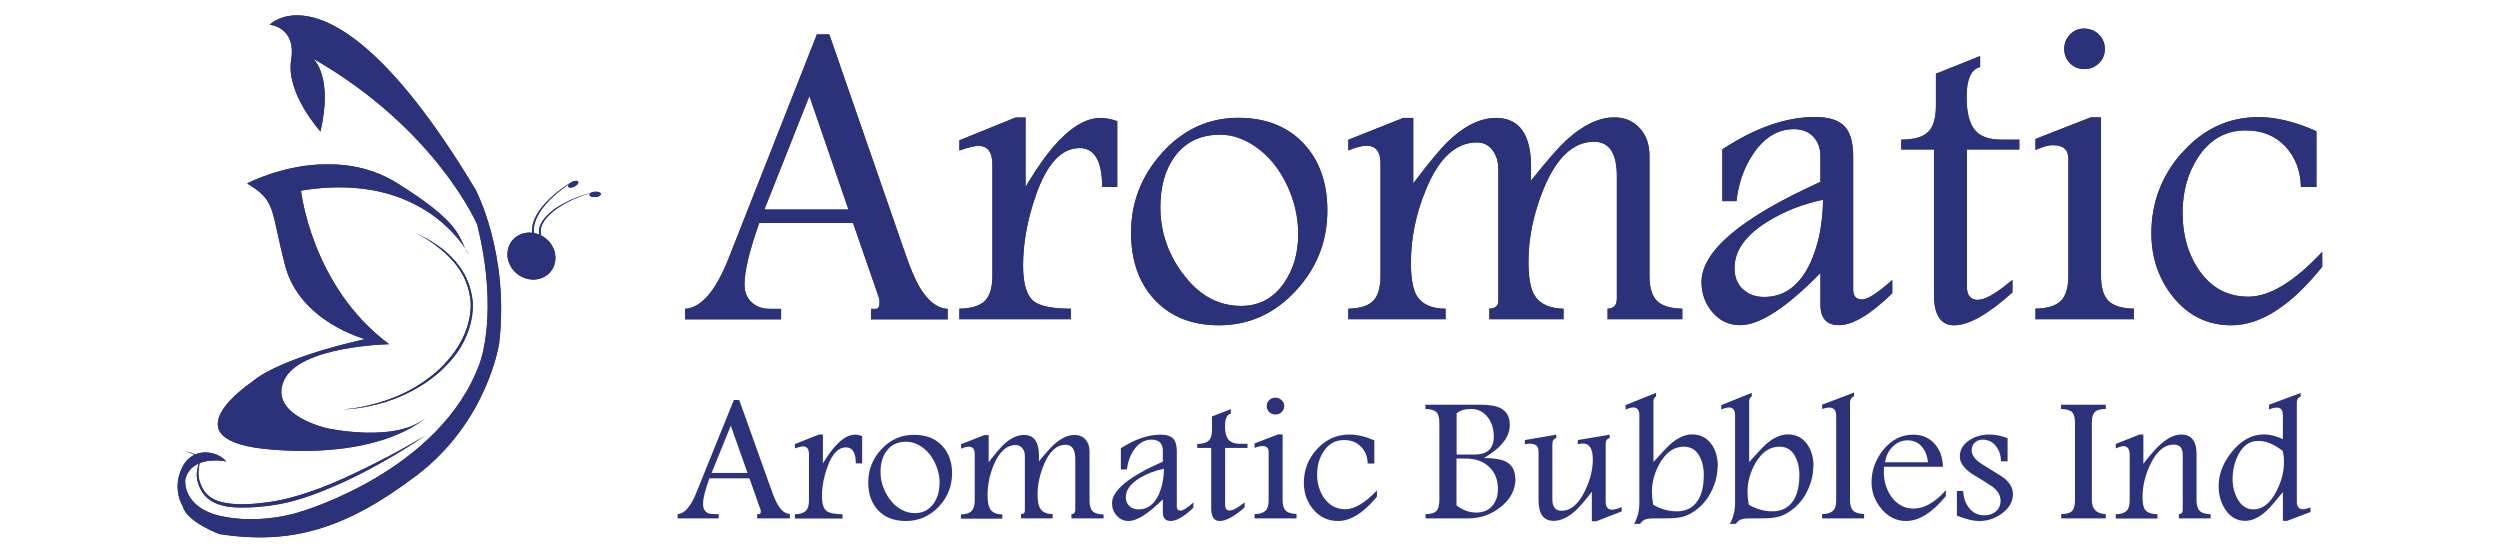 <svg xmlns="http://www.w3.org/2000/svg" xmlns:xlink="http://www.w3.org/1999/xlink" id="Layer_1" viewBox="0 0 181 40"><defs><style>      .st0 {        clip-path: url(#clippath-6);      }      .st1 {        clip-path: url(#clippath-7);      }      .st2 {        clip-path: url(#clippath-4);      }      .st3 {        fill: #2c327a;      }      .st4 {        clip-path: url(#clippath-9);      }      .st5 {        clip-path: url(#clippath-1);      }      .st6 {        clip-path: url(#clippath-5);      }      .st7 {        clip-path: url(#clippath-8);      }      .st8 {        clip-path: url(#clippath-3);      }      .st9 {        clip-path: url(#clippath-2);      }      .st10 {        clip-path: url(#clippath);      }    </style><clipPath id="clippath"><path class="st3" d="M37.68,16.97c-.85.36-1.19,1.36-.75,2.23.44.87,1.49,1.27,2.34.91.85-.36,1.19-1.36.75-2.23-.33-.65-1.01-1.04-1.68-1.04-.22,0-.45.04-.66.13"></path></clipPath><clipPath id="clippath-1"><path class="st3" d="M42.86,13.94c-.15.03-.35.09-.59.17-.49.16-1.13.41-1.71.76-.59.35-1.13.82-1.38,1.3-.06.12-.11.23-.13.34-.04.1-.02.21-.03.29.02.15.04.24.04.24l.12-.02s-.02-.09-.04-.23c.01-.07,0-.15.02-.25.02-.1.06-.21.11-.32.22-.46.74-.93,1.31-1.29.57-.37,1.21-.63,1.69-.8.24-.08.44-.15.59-.19.14-.04.23-.06.23-.06,0,0-.08.02-.23.06"></path></clipPath><clipPath id="clippath-2"><path class="st3" d="M43.08,13.88c-.22.01-.4.11-.4.22,0,.11.19.18.42.17.22-.01.4-.11.4-.22,0-.1-.16-.17-.36-.17-.02,0-.04,0-.05,0"></path></clipPath><clipPath id="clippath-3"><path class="st3" d="M41.3,13.24c-.13.07-.3.19-.51.33-.41.29-.94.71-1.38,1.22-.45.5-.81,1.11-.87,1.64-.02.13-.02.25,0,.36,0,.11.05.2.07.28.07.13.11.21.11.21l.11-.06s-.05-.07-.11-.2c-.01-.07-.06-.14-.06-.24-.02-.1-.02-.21,0-.33.05-.49.38-1.1.81-1.61.43-.52.95-.95,1.35-1.24.2-.15.37-.27.5-.34.12-.08.19-.12.19-.12,0,0-.07.04-.2.12"></path></clipPath><clipPath id="clippath-4"><path class="st3" d="M41.41,13.17c-.2.1-.32.26-.27.35.05.09.25.09.45-.01.2-.1.32-.26.27-.35-.02-.04-.08-.07-.16-.07-.08,0-.19.03-.29.08"></path></clipPath><clipPath id="clippath-5"><path class="st3" d="M19.53,1.79s1.94.15,1.55,2.55c-.4,2.4,2.12,5.18,2.12,5.18.94-4.04-.53-5.28-.53-5.28,8.94,5.13,11.88,12.02,11.88,12.02,1.59,6.42.19,10.02.19,10.02-2.86,7.91-13.08,10.8-13.08,10.8,0,0-2.71.91-5.6.3-2.89-.62-2.65-2.64-2.65-2.64.44-1.87,2.97-1.33,2.97-1.33-.65-.79-2.47-1.11-3.21.47-.74,1.58.07,2.79.07,2.79.27,1.11,2.65,2,2.65,2,5.17.78,9.1-.33,14.27-4.25,5.17-3.92,5.98-9.58,5.98-9.58.75-6.47-1.7-11.09-1.7-11.09C28.05,3.08,23.78,1.11,21.51,1.11c-1.33,0-1.98.67-1.98.67"></path></clipPath><clipPath id="clippath-6"><path class="st3" d="M30.91,17.33c.22.16.51.31.8.56.3.23.62.51.94.85.33.33.62.75.88,1.21.24.47.43,1.01.51,1.59.17,1.16-.19,2.42-.83,3.47-.31.54-.71,1.01-1.13,1.45-.42.44-.89.81-1.37,1.15-.48.33-.96.61-1.44.84-.48.23-.94.41-1.38.56-.44.14-.85.26-1.21.34-.36.1-.69.14-.95.19-.53.07-.84.11-.84.11,0,0,.31-.02.85-.08.27-.05.6-.07.96-.16.37-.07.79-.18,1.23-.31.44-.15.92-.32,1.4-.55.48-.23.98-.5,1.47-.83.48-.33.97-.7,1.4-1.15.44-.44.85-.92,1.17-1.47.65-1.09,1-2.39.81-3.59-.09-.59-.29-1.14-.54-1.63-.27-.47-.58-.89-.91-1.22-.32-.34-.66-.62-.97-.83-.3-.23-.6-.38-.83-.53-.48-.25-.76-.39-.76-.39,0,0,.27.15.74.42"></path></clipPath><clipPath id="clippath-7"><path class="st3" d="M33.93,18.42s-.08-.16-.25-.42c.07.14.15.27.25.42M17.92,13.3c2.09,1.25,1.66,1.82,2.72,5.91,1.06,4.1,5.79,5.34,5.79,5.34-6.6,1.5-8.13,3.06-8.13,3.06,0,0-6.6,4.35,1.49,4.95,8.09.61,11.02-2.32,11.02-2.32-2.09,1.85-7.07.78-7.07.78,0,0-4.3-.93-3.19-3.46,1.11-2.53,7.62-2.64,7.62-2.64-5.62-4.17-6.38-11.12-6.38-11.12,7.61-1.26,10.99,2.82,11.88,4.17-.49-.96-.54-1.98-4.9-4.7-1.66-1.04-3.42-1.38-5.03-1.38-3.22,0-5.83,1.38-5.83,1.38"></path></clipPath><clipPath id="clippath-8"><path class="st3" d="M27.94,33.13c-.44.23-.91.48-1.42.73-.51.25-1.05.5-1.61.76-1.12.51-2.35.99-3.61,1.34-.63.18-1.26.32-1.9.4-.64.09-1.27.15-1.88.15-.61,0-1.2-.06-1.72-.23-.52-.17-.94-.53-1.15-.96-.23-.44-.32-.88-.27-1.28.02-.2.06-.39.07-.57.01-.18-.05-.37-.17-.46-.23-.19-.47-.24-.61-.28-.15-.03-.23-.05-.23-.05,0,0,.08.02.23.07.14.05.37.11.58.31.23.21.1.59.03.98-.09.41,0,.91.24,1.37.22.47.67.88,1.22,1.07.55.21,1.16.27,1.78.27.62,0,1.27-.05,1.91-.13.65-.08,1.3-.21,1.94-.39,1.28-.36,2.5-.87,3.63-1.39,1.13-.52,2.14-1.08,3.01-1.57.86-.49,1.56-.94,2.05-1.25.48-.32.76-.5.76-.5,0,0-1.13.7-2.87,1.62"></path></clipPath><clipPath id="clippath-9"><path class="st3" d="M85.6,19.77c-1.06-1.44-1.59-3.03-1.59-4.77,0-1.48.34-2.7,1.02-3.64.77-1.07,1.88-1.61,3.31-1.61.84,0,1.67.27,2.49.82.99.67,1.77,1.61,2.34,2.81.55,1.15.82,2.35.82,3.58,0,1.36-.34,2.53-1.02,3.52-.76,1.11-1.8,1.67-3.11,1.67-1.68,0-3.1-.79-4.25-2.38M84.11,11.1c-1.48,1.65-2.22,3.56-2.22,5.74,0,1.99.55,3.6,1.66,4.81,1.16,1.27,2.73,1.9,4.7,1.9,2.19,0,4.06-.85,5.6-2.54,1.5-1.64,2.25-3.56,2.25-5.77,0-2-.57-3.62-1.71-4.84-1.17-1.25-2.75-1.87-4.75-1.87-2.15,0-4,.86-5.54,2.57M73.55,8.5l-4.09,1.66v.74c.64-.23,1.1-.34,1.38-.34.67,0,1.01.45,1.01,1.36v8.02c0,.87-.18,1.48-.54,1.84-.36.36-.98.55-1.85.57v.76h8.07v-.76c-1.33,0-2.22-.18-2.69-.54-.52-.42-.77-1.28-.77-2.57,0-1.64.31-3.34.92-5.08.79-2.29,1.85-3.44,3.18-3.44,1.08,0,1.62.94,1.63,2.82h1.09v-4.77c-.47-.16-.88-.23-1.22-.23-1.66,0-3.47,1.67-5.42,5v-5.03h-.69ZM113.41,10.14c-.55.51-1.41,1.49-2.58,2.96.01-.38.02-.7.02-.97,0-2.4-.85-3.59-2.53-3.59-1.13,0-2.29.56-3.47,1.69-.57.55-1.41,1.56-2.53,3.05v-4.74h-.73l-3.97,1.58v.77c.55-.23.99-.34,1.32-.34.67,0,1.01.43,1.01,1.28v8.11c0,.86-.17,1.47-.52,1.83-.35.37-.95.56-1.81.58v.76h7.04v-.76c-1.01,0-1.71-.32-2.09-.94-.28-.48-.42-1.28-.42-2.39,0-1.77.36-3.54,1.09-5.3.93-2.27,2.16-3.41,3.69-3.41.5,0,.89.21,1.18.63.25.36.37.8.37,1.33v9.51c0,.36-.22.55-.65.57v.76h5.37v-.76c-1.02-.02-1.73-.35-2.11-.98-.29-.5-.43-1.3-.43-2.43,0-1.73.37-3.49,1.1-5.28.94-2.27,2.16-3.4,3.65-3.4,1.1,0,1.65.83,1.65,2.49v8.87c0,.47-.22.72-.67.73v.76h5.41v-.76c-.87-.02-1.48-.21-1.84-.57-.36-.36-.54-.97-.54-1.84v-8.66c0-.8-.22-1.46-.67-1.96-.47-.55-1.09-.82-1.88-.82-1.11,0-2.26.55-3.45,1.64M126.17,20.93c-.4-.38-.59-.89-.59-1.53,0-1.25.79-2.36,2.38-3.35,1.2-.75,2.55-1.28,4.03-1.59-.02,1.7-.31,3.19-.88,4.48-.77,1.71-1.9,2.56-3.38,2.56-.64,0-1.16-.19-1.55-.57M124.7,10.85v3.71h1.02c.14-1.28.54-2.42,1.21-3.42.8-1.19,1.79-1.79,2.95-1.79.59,0,1.05.18,1.4.54.34.36.52.84.52,1.42v1.86c-5.74,2.59-8.61,5.01-8.61,7.25,0,.83.26,1.55.77,2.16.54.64,1.21.96,2.03.96,1.41,0,3.35-1.26,5.81-3.78v2.29c0,.99.45,1.49,1.34,1.49,1,0,2.28-.77,3.86-2.31v-.96c-1.05.94-1.77,1.41-2.19,1.41s-.64-.23-.64-.7v-9.66c0-1.01-.21-1.74-.63-2.18-.42-.44-1.13-.67-2.13-.67-2.1,0-4.34.78-6.72,2.35M151.36,8.5l-3.99,1.56v.79c.07-.02.2-.07.37-.14.32-.13.62-.2.89-.2.74,0,1.12.32,1.12.97v8.46c0,.87-.18,1.48-.54,1.84-.36.36-.97.55-1.84.57v.76h7.12v-.76c-.87-.02-1.48-.21-1.84-.57-.36-.36-.54-.97-.54-1.84v-11.44h-.76ZM157.95,11.08c-1.46,1.67-2.19,3.61-2.19,5.8,0,1.75.51,3.28,1.54,4.58,1.11,1.39,2.52,2.09,4.25,2.09,2.12,0,4.31-1.41,6.58-4.24v-1.08c-2.02,2.17-3.81,3.25-5.34,3.25s-2.72-.65-3.61-1.96c-.77-1.14-1.16-2.51-1.16-4.09s.37-2.88,1.1-4.01c.85-1.32,2.01-1.98,3.48-1.98,1.18,0,2.13.39,2.86,1.16.72.78,1.1,1.75,1.13,2.94h1.12v-4.04c-1.51-.68-2.91-1.02-4.2-1.02-2.17,0-4.02.87-5.54,2.6M140.16,5.34v2.33c0,.9-.19,1.53-.57,1.89-.38.37-1.03.55-1.94.55v.71h2.37v10.49c0,1.5.49,2.24,1.46,2.24,1.05,0,2.45-.79,4.22-2.38v-.9c-.06.04-.15.11-.26.2-1,.83-1.76,1.24-2.26,1.24s-.78-.32-.78-.97v-9.92h3.8v-.71h-1.29c-.63,0-1.13-.11-1.51-.34-.68-.4-1.02-1.31-1.02-2.72,0-1.31.32-2.04.98-2.19v-.8l-3.2,1.28ZM58.6,6.95l2.83,8.22h-6.09l3.26-8.22ZM59.14,2.5l-6.37,16.16c-.94,2.4-2,3.63-3.17,3.7v.76h6.95v-.76h-.82c-.54,0-.98-.16-1.32-.48-.34-.32-.51-.75-.51-1.28,0-.98.36-2.47,1.07-4.46h6.79l1.86,5.37c.04.12.06.24.06.34,0,.34-.09.51-.26.51h-.36v.76h5.55v-.76c-.74-.03-1.42-.55-2.02-1.55-.33-.56-.69-1.39-1.07-2.51l-5.48-15.81h-.92ZM149.87,2.5c-.28.29-.42.64-.42,1.04s.14.76.42,1.04c.28.28.63.42,1.04.42s.76-.14,1.05-.42c.29-.28.43-.63.43-1.04s-.15-.77-.44-1.05c-.29-.28-.65-.42-1.07-.42s-.74.15-1.02.44"></path></clipPath></defs><g><g><path class="st3" d="M37.68,16.97c-.85.36-1.19,1.36-.75,2.23.44.87,1.49,1.27,2.34.91.85-.36,1.19-1.36.75-2.23-.33-.65-1.01-1.04-1.68-1.04-.22,0-.45.04-.66.13"></path><g class="st10"><rect class="st3" x="36.49" y="16.84" width="3.97" height="3.63"></rect></g></g><g><path class="st3" d="M42.86,13.94c-.15.03-.35.09-.59.17-.49.16-1.13.41-1.71.76-.59.35-1.13.82-1.38,1.3-.06.12-.11.23-.13.34-.04.1-.02.21-.03.29.02.15.04.24.04.24l.12-.02s-.02-.09-.04-.23c.01-.07,0-.15.02-.25.02-.1.06-.21.11-.32.22-.46.74-.93,1.31-1.29.57-.37,1.21-.63,1.69-.8.24-.08.44-.15.59-.19.14-.04.23-.06.23-.06,0,0-.08.02-.23.06"></path><g class="st5"><rect class="st3" x="39.01" y="13.88" width="4.07" height="3.17"></rect></g></g><g><path class="st3" d="M43.08,13.88c-.22.01-.4.11-.4.22,0,.11.19.18.42.17.22-.01.4-.11.4-.22,0-.1-.16-.17-.36-.17-.02,0-.04,0-.05,0"></path><g class="st9"><rect class="st3" x="42.68" y="13.88" width=".82" height=".4"></rect></g></g><g><path class="st3" d="M41.3,13.24c-.13.07-.3.19-.51.33-.41.29-.94.71-1.38,1.22-.45.5-.81,1.11-.87,1.64-.02.13-.02.25,0,.36,0,.11.05.2.07.28.07.13.11.21.11.21l.11-.06s-.05-.07-.11-.2c-.01-.07-.06-.14-.06-.24-.02-.1-.02-.21,0-.33.05-.49.38-1.1.81-1.61.43-.52.95-.95,1.35-1.24.2-.15.37-.27.5-.34.12-.08.19-.12.19-.12,0,0-.07.04-.2.12"></path><g class="st8"><rect class="st3" x="38.52" y="13.12" width="2.97" height="4.15"></rect></g></g><g><path class="st3" d="M41.41,13.17c-.2.1-.32.26-.27.35.05.09.25.09.45-.01.2-.1.32-.26.27-.35-.02-.04-.08-.07-.16-.07-.08,0-.19.03-.29.08"></path><g class="st2"><rect class="st3" x="41.08" y="13.09" width=".82" height=".52"></rect></g></g><g><path class="st3" d="M19.53,1.79s1.94.15,1.55,2.55c-.4,2.4,2.12,5.18,2.12,5.18.94-4.04-.53-5.28-.53-5.28,8.94,5.13,11.88,12.02,11.88,12.02,1.59,6.42.19,10.02.19,10.02-2.86,7.91-13.08,10.8-13.08,10.8,0,0-2.71.91-5.6.3-2.89-.62-2.65-2.64-2.65-2.64.44-1.87,2.97-1.33,2.97-1.33-.65-.79-2.47-1.11-3.21.47-.74,1.58.07,2.79.07,2.79.27,1.11,2.65,2,2.65,2,5.17.78,9.1-.33,14.27-4.25,5.17-3.92,5.98-9.58,5.98-9.58.75-6.47-1.7-11.09-1.7-11.09C28.05,3.08,23.78,1.11,21.51,1.11c-1.33,0-1.98.67-1.98.67"></path><g class="st6"><rect class="st3" x="12.44" y="1.11" width="24.46" height="38.32"></rect></g></g><g><path class="st3" d="M30.91,17.33c.22.16.51.31.8.56.3.23.62.51.94.85.33.33.62.75.88,1.21.24.47.43,1.01.51,1.59.17,1.16-.19,2.42-.83,3.47-.31.54-.71,1.01-1.13,1.45-.42.44-.89.81-1.37,1.15-.48.33-.96.61-1.44.84-.48.23-.94.41-1.38.56-.44.14-.85.26-1.21.34-.36.1-.69.14-.95.19-.53.07-.84.11-.84.11,0,0,.31-.02.85-.08.27-.05.6-.07.96-.16.37-.07.79-.18,1.23-.31.44-.15.92-.32,1.4-.55.48-.23.98-.5,1.47-.83.48-.33.97-.7,1.4-1.15.44-.44.85-.92,1.17-1.47.65-1.09,1-2.39.81-3.59-.09-.59-.29-1.14-.54-1.63-.27-.47-.58-.89-.91-1.22-.32-.34-.66-.62-.97-.83-.3-.23-.6-.38-.83-.53-.48-.25-.76-.39-.76-.39,0,0,.27.15.74.42"></path><g class="st0"><rect class="st3" x="24.88" y="16.92" width="9.48" height="12.73"></rect></g></g><g><path class="st3" d="M33.93,18.42s-.08-.16-.25-.42c.07.14.15.27.25.42M17.92,13.3c2.09,1.25,1.66,1.82,2.72,5.91,1.06,4.1,5.79,5.34,5.79,5.34-6.6,1.5-8.13,3.06-8.13,3.06,0,0-6.6,4.35,1.49,4.95,8.09.61,11.02-2.32,11.02-2.32-2.09,1.85-7.07.78-7.07.78,0,0-4.3-.93-3.19-3.46,1.11-2.53,7.62-2.64,7.62-2.64-5.62-4.17-6.38-11.12-6.38-11.12,7.61-1.26,10.99,2.82,11.88,4.17-.49-.96-.54-1.98-4.9-4.7-1.66-1.04-3.42-1.38-5.03-1.38-3.22,0-5.83,1.38-5.83,1.38"></path><g class="st1"><rect class="st3" x="11.71" y="11.91" width="22.22" height="21.27"></rect></g></g><g><path class="st3" d="M27.94,33.13c-.44.23-.91.48-1.42.73-.51.25-1.05.5-1.61.76-1.12.51-2.35.99-3.61,1.34-.63.18-1.26.32-1.9.4-.64.09-1.27.15-1.88.15-.61,0-1.2-.06-1.72-.23-.52-.17-.94-.53-1.15-.96-.23-.44-.32-.88-.27-1.28.02-.2.06-.39.07-.57.01-.18-.05-.37-.17-.46-.23-.19-.47-.24-.61-.28-.15-.03-.23-.05-.23-.05,0,0,.08.02.23.07.14.05.37.11.58.31.23.21.1.59.03.98-.09.41,0,.91.24,1.37.22.47.67.88,1.22,1.07.55.21,1.16.27,1.78.27.62,0,1.27-.05,1.91-.13.65-.08,1.3-.21,1.94-.39,1.28-.36,2.5-.87,3.63-1.39,1.13-.52,2.14-1.08,3.01-1.57.86-.49,1.56-.94,2.05-1.25.48-.32.76-.5.76-.5,0,0-1.13.7-2.87,1.62"></path><g class="st7"><rect class="st3" x="13.45" y="31.5" width="17.37" height="5.23"></rect></g></g></g><g><g><path class="st3" d="M85.6,19.77c-1.06-1.44-1.59-3.03-1.59-4.77,0-1.48.34-2.7,1.02-3.64.77-1.07,1.88-1.61,3.31-1.61.84,0,1.67.27,2.49.82.99.67,1.77,1.61,2.34,2.81.55,1.15.82,2.35.82,3.58,0,1.36-.34,2.53-1.02,3.52-.76,1.11-1.8,1.67-3.11,1.67-1.68,0-3.1-.79-4.25-2.38M84.11,11.1c-1.48,1.65-2.22,3.56-2.22,5.74,0,1.99.55,3.6,1.66,4.81,1.16,1.27,2.73,1.9,4.7,1.9,2.19,0,4.06-.85,5.6-2.54,1.5-1.64,2.25-3.56,2.25-5.77,0-2-.57-3.62-1.71-4.84-1.17-1.25-2.75-1.87-4.75-1.87-2.15,0-4,.86-5.54,2.57M73.55,8.5l-4.09,1.66v.74c.64-.23,1.1-.34,1.38-.34.67,0,1.01.45,1.01,1.36v8.02c0,.87-.18,1.48-.54,1.84-.36.36-.98.55-1.85.57v.76h8.07v-.76c-1.33,0-2.22-.18-2.69-.54-.52-.42-.77-1.28-.77-2.57,0-1.64.31-3.34.92-5.08.79-2.29,1.85-3.44,3.18-3.44,1.08,0,1.62.94,1.63,2.82h1.09v-4.77c-.47-.16-.88-.23-1.22-.23-1.66,0-3.47,1.67-5.42,5v-5.03h-.69ZM113.41,10.14c-.55.51-1.41,1.49-2.58,2.96.01-.38.02-.7.02-.97,0-2.4-.85-3.59-2.53-3.59-1.13,0-2.29.56-3.47,1.69-.57.55-1.41,1.56-2.53,3.05v-4.74h-.73l-3.97,1.58v.77c.55-.23.99-.34,1.32-.34.67,0,1.01.43,1.01,1.28v8.11c0,.86-.17,1.47-.52,1.83-.35.37-.95.56-1.81.58v.76h7.04v-.76c-1.01,0-1.71-.32-2.09-.94-.28-.48-.42-1.28-.42-2.39,0-1.77.36-3.54,1.09-5.3.93-2.27,2.16-3.41,3.69-3.41.5,0,.89.21,1.18.63.25.36.37.8.37,1.33v9.51c0,.36-.22.55-.65.57v.76h5.37v-.76c-1.02-.02-1.73-.35-2.11-.98-.29-.5-.43-1.3-.43-2.43,0-1.73.37-3.49,1.1-5.28.94-2.27,2.16-3.4,3.65-3.4,1.1,0,1.65.83,1.65,2.49v8.87c0,.47-.22.72-.67.73v.76h5.41v-.76c-.87-.02-1.48-.21-1.84-.57-.36-.36-.54-.97-.54-1.84v-8.66c0-.8-.22-1.46-.67-1.96-.47-.55-1.09-.82-1.88-.82-1.11,0-2.26.55-3.45,1.64M126.17,20.93c-.4-.38-.59-.89-.59-1.53,0-1.25.79-2.36,2.38-3.35,1.2-.75,2.55-1.28,4.03-1.59-.02,1.7-.31,3.19-.88,4.48-.77,1.71-1.9,2.56-3.38,2.56-.64,0-1.16-.19-1.55-.57M124.7,10.85v3.71h1.02c.14-1.28.54-2.42,1.21-3.42.8-1.19,1.79-1.79,2.95-1.79.59,0,1.05.18,1.4.54.34.36.52.84.52,1.42v1.86c-5.74,2.59-8.61,5.01-8.61,7.25,0,.83.26,1.55.77,2.16.54.64,1.21.96,2.03.96,1.41,0,3.35-1.26,5.81-3.78v2.29c0,.99.45,1.49,1.34,1.49,1,0,2.28-.77,3.86-2.31v-.96c-1.05.94-1.77,1.41-2.19,1.41s-.64-.23-.64-.7v-9.66c0-1.01-.21-1.74-.63-2.18-.42-.44-1.13-.67-2.13-.67-2.1,0-4.34.78-6.72,2.35M151.36,8.5l-3.99,1.56v.79c.07-.02.2-.07.37-.14.32-.13.62-.2.89-.2.74,0,1.12.32,1.12.97v8.46c0,.87-.18,1.48-.54,1.84-.36.36-.97.55-1.84.57v.76h7.12v-.76c-.87-.02-1.48-.21-1.84-.57-.36-.36-.54-.97-.54-1.84v-11.44h-.76ZM157.95,11.08c-1.46,1.67-2.19,3.61-2.19,5.8,0,1.75.51,3.28,1.54,4.58,1.11,1.39,2.52,2.09,4.25,2.09,2.12,0,4.31-1.41,6.58-4.24v-1.08c-2.02,2.17-3.81,3.25-5.34,3.25s-2.72-.65-3.61-1.96c-.77-1.14-1.16-2.51-1.16-4.09s.37-2.88,1.1-4.01c.85-1.32,2.01-1.98,3.48-1.98,1.18,0,2.13.39,2.86,1.16.72.78,1.1,1.75,1.13,2.94h1.12v-4.04c-1.51-.68-2.91-1.02-4.2-1.02-2.17,0-4.02.87-5.54,2.6M140.16,5.34v2.33c0,.9-.19,1.53-.57,1.89-.38.37-1.03.55-1.94.55v.71h2.37v10.49c0,1.5.49,2.24,1.46,2.24,1.05,0,2.45-.79,4.22-2.38v-.9c-.06.04-.15.11-.26.2-1,.83-1.76,1.24-2.26,1.24s-.78-.32-.78-.97v-9.92h3.8v-.71h-1.29c-.63,0-1.13-.11-1.51-.34-.68-.4-1.02-1.31-1.02-2.72,0-1.31.32-2.04.98-2.19v-.8l-3.2,1.28ZM58.6,6.95l2.83,8.22h-6.09l3.26-8.22ZM59.14,2.5l-6.37,16.16c-.94,2.4-2,3.63-3.17,3.7v.76h6.95v-.76h-.82c-.54,0-.98-.16-1.32-.48-.34-.32-.51-.75-.51-1.28,0-.98.36-2.47,1.07-4.46h6.79l1.86,5.37c.04.12.06.24.06.34,0,.34-.09.51-.26.51h-.36v.76h5.55v-.76c-.74-.03-1.42-.55-2.02-1.55-.33-.56-.69-1.39-1.07-2.51l-5.48-15.81h-.92ZM149.87,2.5c-.28.29-.42.64-.42,1.04s.14.76.42,1.04c.28.28.63.42,1.04.42s.76-.14,1.05-.42c.29-.28.43-.63.43-1.04s-.15-.77-.44-1.05c-.29-.28-.65-.42-1.07-.42s-.74.15-1.02.44"></path><g class="st4"><rect class="st3" x="49.61" y="2.06" width="118.52" height="21.5"></rect></g></g><g><path class="st3" d="M57.2,37.53h-2.38v-.31h.15c.08,0,.11-.07.11-.21,0-.04,0-.09-.03-.14l-.79-2.24h-2.9c-.3.83-.46,1.45-.46,1.86,0,.49.26.73.78.73h.35v.31h-2.97v-.31c.5-.03.95-.54,1.35-1.54l2.72-6.72h.39l2.35,6.57c.17.47.32.82.46,1.04.26.42.54.63.86.64v.31ZM54.12,34.24l-1.21-3.42-1.39,3.42h2.6Z"></path><path class="st3" d="M62.43,33.55h-.47c0-.78-.24-1.16-.7-1.16-.57,0-1.02.47-1.36,1.43-.26.73-.39,1.44-.39,2.11,0,.54.11.89.34,1.07.2.15.58.23,1.15.23v.31h-3.45v-.31c.37,0,.63-.09.79-.24.15-.15.23-.4.23-.76v-3.34c0-.38-.14-.57-.43-.57-.12,0-.32.05-.59.14v-.31l1.74-.69h.29v2.09c.83-1.39,1.61-2.08,2.32-2.08.15,0,.32.03.52.1v1.98Z"></path><path class="st3" d="M68.93,34.27c0,.92-.32,1.72-.95,2.4-.66.7-1.46,1.05-2.4,1.05-.85,0-1.52-.26-2.01-.78-.47-.51-.71-1.17-.71-2.01,0-.91.31-1.71.94-2.39.65-.71,1.44-1.06,2.37-1.06.86,0,1.53.26,2.02.77.49.51.74,1.19.74,2.02ZM68.03,34.98c0-.52-.12-1.02-.35-1.49-.25-.51-.58-.9-1-1.17-.35-.23-.7-.34-1.07-.34-.62,0-1.09.22-1.42.67-.29.39-.44.9-.44,1.52,0,.72.23,1.38.68,1.99.5.66,1.11.99,1.82.99.56,0,1.01-.23,1.34-.69.29-.41.43-.9.43-1.47Z"></path><path class="st3" d="M79.88,37.53h-2.31v-.31c.19,0,.28-.11.28-.3v-3.68c0-.69-.23-1.04-.7-1.04-.64,0-1.16.47-1.56,1.41-.31.74-.47,1.47-.47,2.19,0,.47.06.81.19,1.01.16.27.46.4.9.41v.31h-2.29v-.31c.19,0,.28-.09.28-.24v-3.95c0-.22-.05-.4-.16-.55-.12-.17-.29-.26-.5-.26-.65,0-1.18.47-1.58,1.41-.31.73-.46,1.47-.46,2.21,0,.47.06.8.18,1,.16.27.46.4.89.4v.31h-3v-.31c.36,0,.62-.09.77-.24.15-.15.23-.41.23-.76v-3.37c0-.36-.14-.53-.43-.53-.14,0-.33.05-.56.14v-.32l1.69-.66h.31v1.96c.48-.62.84-1.04,1.08-1.27.5-.47,1-.7,1.48-.7.72,0,1.08.5,1.08,1.5,0,.11,0,.25,0,.41.5-.61.87-1.02,1.1-1.23.51-.45,1-.68,1.47-.68.34,0,.6.11.8.33.19.22.29.5.29.83v3.6c0,.36.08.61.23.76.15.15.41.23.79.24v.31Z"></path><path class="st3" d="M86.4,36.76c-.67.64-1.22.96-1.64.96-.38,0-.57-.21-.57-.62v-.95c-1.05,1.05-1.88,1.57-2.48,1.57-.35,0-.64-.13-.87-.4-.22-.25-.33-.55-.33-.89,0-.93,1.23-1.93,3.68-3.01v-.77c0-.54-.27-.82-.82-.82-.5,0-.93.25-1.27.74-.28.41-.45.88-.51,1.42h-.44v-1.54c1.02-.65,1.97-.98,2.87-.98.43,0,.73.09.91.28.18.18.27.49.27.91v4.02c0,.19.09.29.27.29s.49-.2.93-.59v.4ZM84.26,33.94c-.64.13-1.21.35-1.73.66-.68.41-1.02.88-1.02,1.4,0,.27.09.48.26.64s.39.24.67.24c.64,0,1.12-.36,1.45-1.07.24-.53.37-1.15.38-1.87Z"></path><path class="st3" d="M90.32,32.43h-1.62v4.13c0,.27.11.4.33.4s.54-.17.97-.51c.05-.04.09-.07.11-.08v.37c-.75.65-1.35.98-1.8.98-.42,0-.62-.31-.62-.93v-4.36h-1.01v-.29c.38,0,.66-.08.82-.23.17-.15.25-.41.25-.79v-.97l1.36-.53v.33c-.28.06-.42.37-.42.91,0,.59.15.96.44,1.13.16.09.38.14.64.14h.55v.29Z"></path><path class="st3" d="M93.86,37.53h-3.03v-.31c.37,0,.63-.09.79-.24.15-.15.23-.4.23-.76v-3.52c0-.27-.16-.41-.48-.41-.12,0-.24.03-.38.08-.07.03-.12.05-.16.06v-.33l1.7-.65h.33v4.76c0,.36.08.61.23.76.15.15.41.23.78.24v.31ZM92.98,29.4c0,.17-.06.32-.19.43-.12.12-.27.18-.45.18s-.33-.06-.45-.18c-.12-.12-.18-.26-.18-.43s.06-.31.18-.43c.12-.12.27-.18.44-.18.18,0,.33.06.46.18.13.12.19.27.19.44Z"></path><path class="st3" d="M99.69,35.96c-.97,1.17-1.9,1.76-2.81,1.76-.74,0-1.35-.29-1.82-.86-.44-.54-.66-1.17-.66-1.91,0-.92.31-1.73.93-2.41.65-.72,1.44-1.08,2.37-1.08.55,0,1.15.14,1.8.42v1.68h-.48c-.01-.5-.17-.9-.48-1.21-.31-.33-.72-.49-1.23-.49-.63,0-1.12.27-1.48.82-.31.47-.47,1.03-.47,1.67s.17,1.23.5,1.7c.38.54.89.82,1.54.82s1.42-.45,2.29-1.36v.45Z"></path><path class="st3" d="M109.72,34.64c0,.82-.36,1.51-1.09,2.08-.68.54-1.45.81-2.31.81h-3.11v-.31c.39,0,.65-.08.79-.23.14-.15.21-.41.21-.79v-5.57c0-.38-.07-.64-.21-.79-.14-.14-.41-.22-.8-.23v-.31h4.01c.64,0,1.13.09,1.45.26.43.23.65.63.65,1.2,0,.88-.63,1.68-1.88,2.4.71,0,1.22.09,1.55.24.48.23.72.64.72,1.23ZM108.15,31.62c0-.53-.13-.99-.4-1.36-.31-.43-.72-.65-1.24-.65-.44,0-.79.1-1.05.31v2.99h1.29c.93,0,1.4-.43,1.4-1.29ZM108.45,35.42c0-.68-.21-1.22-.64-1.62-.42-.4-.99-.6-1.68-.6h-.68v3.39c.46.35.93.52,1.43.52s.89-.16,1.17-.5c.26-.3.4-.7.4-1.19Z"></path><path class="st3" d="M117.4,37.03l-1.83.71h-.32v-2.14c-.48.63-.87,1.08-1.17,1.36-.54.5-1.08.75-1.6.75-.73,0-1.09-.5-1.09-1.51v-3.52c0-.37-.21-.56-.62-.56-.09,0-.21.01-.37.04v-.3l2.27-.39v.25c-.19.05-.28.2-.28.44v3.98c0,.56.22.84.66.84.67,0,1.24-.48,1.7-1.44.38-.79.57-1.55.57-2.29s-.24-1.14-.71-1.14c-.08,0-.21.02-.38.05v-.3l2.31-.39v.25c-.19.03-.29.18-.29.44v4.14c0,.4.15.6.46.6.18,0,.41-.06.7-.19v.31Z"></path><path class="st3" d="M124.35,33.78c0,.54-.12,1.08-.36,1.62-.24.54-.56.98-.97,1.34-.37.32-.74.54-1.11.65-.31.1-.75.14-1.3.14h-.61c-.36,0-.6.01-.7.03-.27.05-.45.18-.55.37h-.44c.25-.44.38-.95.38-1.53v-6.33c0-.38-.15-.57-.44-.57-.14,0-.33.05-.56.15v-.32l2.21-.89v.26c-.12.07-.19.18-.19.34v4.41c.62-.69,1.02-1.11,1.22-1.29.55-.48,1.07-.71,1.58-.71.61,0,1.08.25,1.42.74.29.42.44.95.44,1.58ZM123.36,34.44c0-.54-.1-1-.3-1.38-.25-.48-.63-.72-1.15-.72-.7,0-1.27.39-1.73,1.18-.38.66-.58,1.36-.58,2.09,0,.27.03.58.09.93.54.32,1.11.48,1.72.48.69,0,1.2-.28,1.54-.83.27-.44.4-1.03.4-1.74Z"></path><path class="st3" d="M131.28,33.78c0,.54-.12,1.08-.36,1.62-.24.54-.56.98-.97,1.34-.37.32-.74.54-1.11.65-.31.1-.75.14-1.3.14h-.61c-.36,0-.6.01-.7.03-.27.05-.45.18-.55.37h-.44c.25-.44.38-.95.38-1.53v-6.33c0-.38-.15-.57-.44-.57-.14,0-.33.05-.56.15v-.32l2.21-.89v.26c-.12.07-.19.18-.19.34v4.41c.62-.69,1.02-1.11,1.22-1.29.55-.48,1.07-.71,1.58-.71.61,0,1.08.25,1.42.74.29.42.44.95.44,1.58ZM130.28,34.44c0-.54-.1-1-.3-1.38-.25-.48-.63-.72-1.15-.72-.7,0-1.27.39-1.73,1.18-.38.66-.58,1.36-.58,2.09,0,.27.03.58.09.93.54.32,1.11.48,1.72.48.69,0,1.2-.28,1.54-.83.27-.44.4-1.03.4-1.74Z"></path><path class="st3" d="M134.96,37.53h-3.04v-.31c.37,0,.63-.09.79-.24.16-.15.23-.4.23-.76v-6.12c0-.39-.17-.59-.5-.59-.14,0-.31.03-.52.1v-.31l2.31-.88v.26c-.19.09-.29.25-.29.47v7.06c0,.36.08.61.23.76s.41.23.79.24v.31Z"></path><path class="st3" d="M140.88,35.92c-.98,1.2-1.95,1.8-2.88,1.8-.71,0-1.31-.3-1.81-.91-.46-.56-.69-1.2-.69-1.9,0-.85.28-1.62.83-2.32.6-.75,1.33-1.12,2.18-1.12.66,0,1.19.23,1.58.69.37.43.56.97.58,1.63h-4.27c0,.17-.01.29-.01.37,0,.69.18,1.28.54,1.79.41.58.95.87,1.62.87.76,0,1.54-.44,2.33-1.33v.42ZM139.59,33.47c-.05-.45-.19-.82-.42-1.1-.27-.33-.62-.49-1.06-.49s-.8.17-1.11.49c-.29.3-.46.67-.53,1.1h3.13Z"></path><path class="st3" d="M145.74,35.73c0,.57-.26,1.05-.79,1.44-.49.36-1.03.55-1.63.55-.47,0-1.02-.13-1.64-.39v-1.78h.45c.03.48.17.89.42,1.21.28.37.66.55,1.13.55.33,0,.61-.1.83-.29.22-.2.33-.45.33-.77s-.14-.6-.4-.86c-.12-.12-.4-.3-.83-.57l-.85-.52c-.58-.4-.87-.81-.87-1.24,0-.5.24-.9.72-1.21.42-.26.9-.39,1.44-.39.4,0,.84.09,1.3.26v1.68h-.48c0-.41-.12-.77-.34-1.07-.25-.33-.58-.5-.99-.5-.23,0-.42.07-.57.22-.15.14-.22.33-.22.55,0,.27.14.52.41.76.12.11.38.28.76.51.69.42,1.08.67,1.17.74.43.34.64.72.64,1.12Z"></path><path class="st3" d="M152.47,37.53h-3.24v-.31c.39,0,.65-.08.79-.23.14-.15.21-.41.21-.79v-5.57c0-.38-.07-.64-.21-.79-.14-.14-.41-.22-.8-.23v-.31h3.24v.31c-.39,0-.66.08-.8.23-.14.14-.21.4-.21.79v5.57c0,.66.34,1,1.01,1.02v.31Z"></path><path class="st3" d="M160.06,37.53h-2.31v-.31c.19,0,.28-.11.28-.32v-3.97c0-.49-.21-.74-.64-.74-.69,0-1.27.49-1.72,1.46-.37.78-.55,1.56-.55,2.33,0,.46.06.77.19.93.15.2.45.31.89.32v.31h-3.02v-.31c.37,0,.63-.09.78-.24s.23-.4.23-.76v-3.29c0-.42-.15-.64-.44-.64-.11,0-.3.05-.57.16v-.32l1.72-.68h.28v2.12c.47-.61.86-1.06,1.17-1.35.56-.51,1.08-.77,1.56-.77.75,0,1.12.47,1.12,1.4v3.37c0,.36.08.61.23.76s.41.23.79.24v.31Z"></path><path class="st3" d="M167.28,37.07l-1.69.64h-.31v-2.08c-.55.68-.93,1.12-1.16,1.33-.54.5-1.06.75-1.56.75-.61,0-1.1-.28-1.46-.84-.31-.48-.47-1.04-.47-1.67,0-.87.32-1.7.96-2.49.68-.84,1.46-1.26,2.34-1.26.38,0,.83.11,1.35.34v-1.73c0-.36-.14-.55-.43-.55-.15,0-.34.04-.57.14v-.35l2.29-.85v.26c-.19.07-.28.22-.28.44v7.19c0,.36.16.53.47.53.14,0,.32-.05.52-.14v.33ZM165.36,33.44c0-.29-.03-.55-.08-.78-.61-.49-1.21-.74-1.78-.74-.61,0-1.1.33-1.44.99-.28.54-.42,1.13-.42,1.79,0,.51.12.98.35,1.41.28.51.67.77,1.16.77.65,0,1.2-.43,1.65-1.29.38-.72.56-1.44.56-2.14Z"></path></g></g></svg>